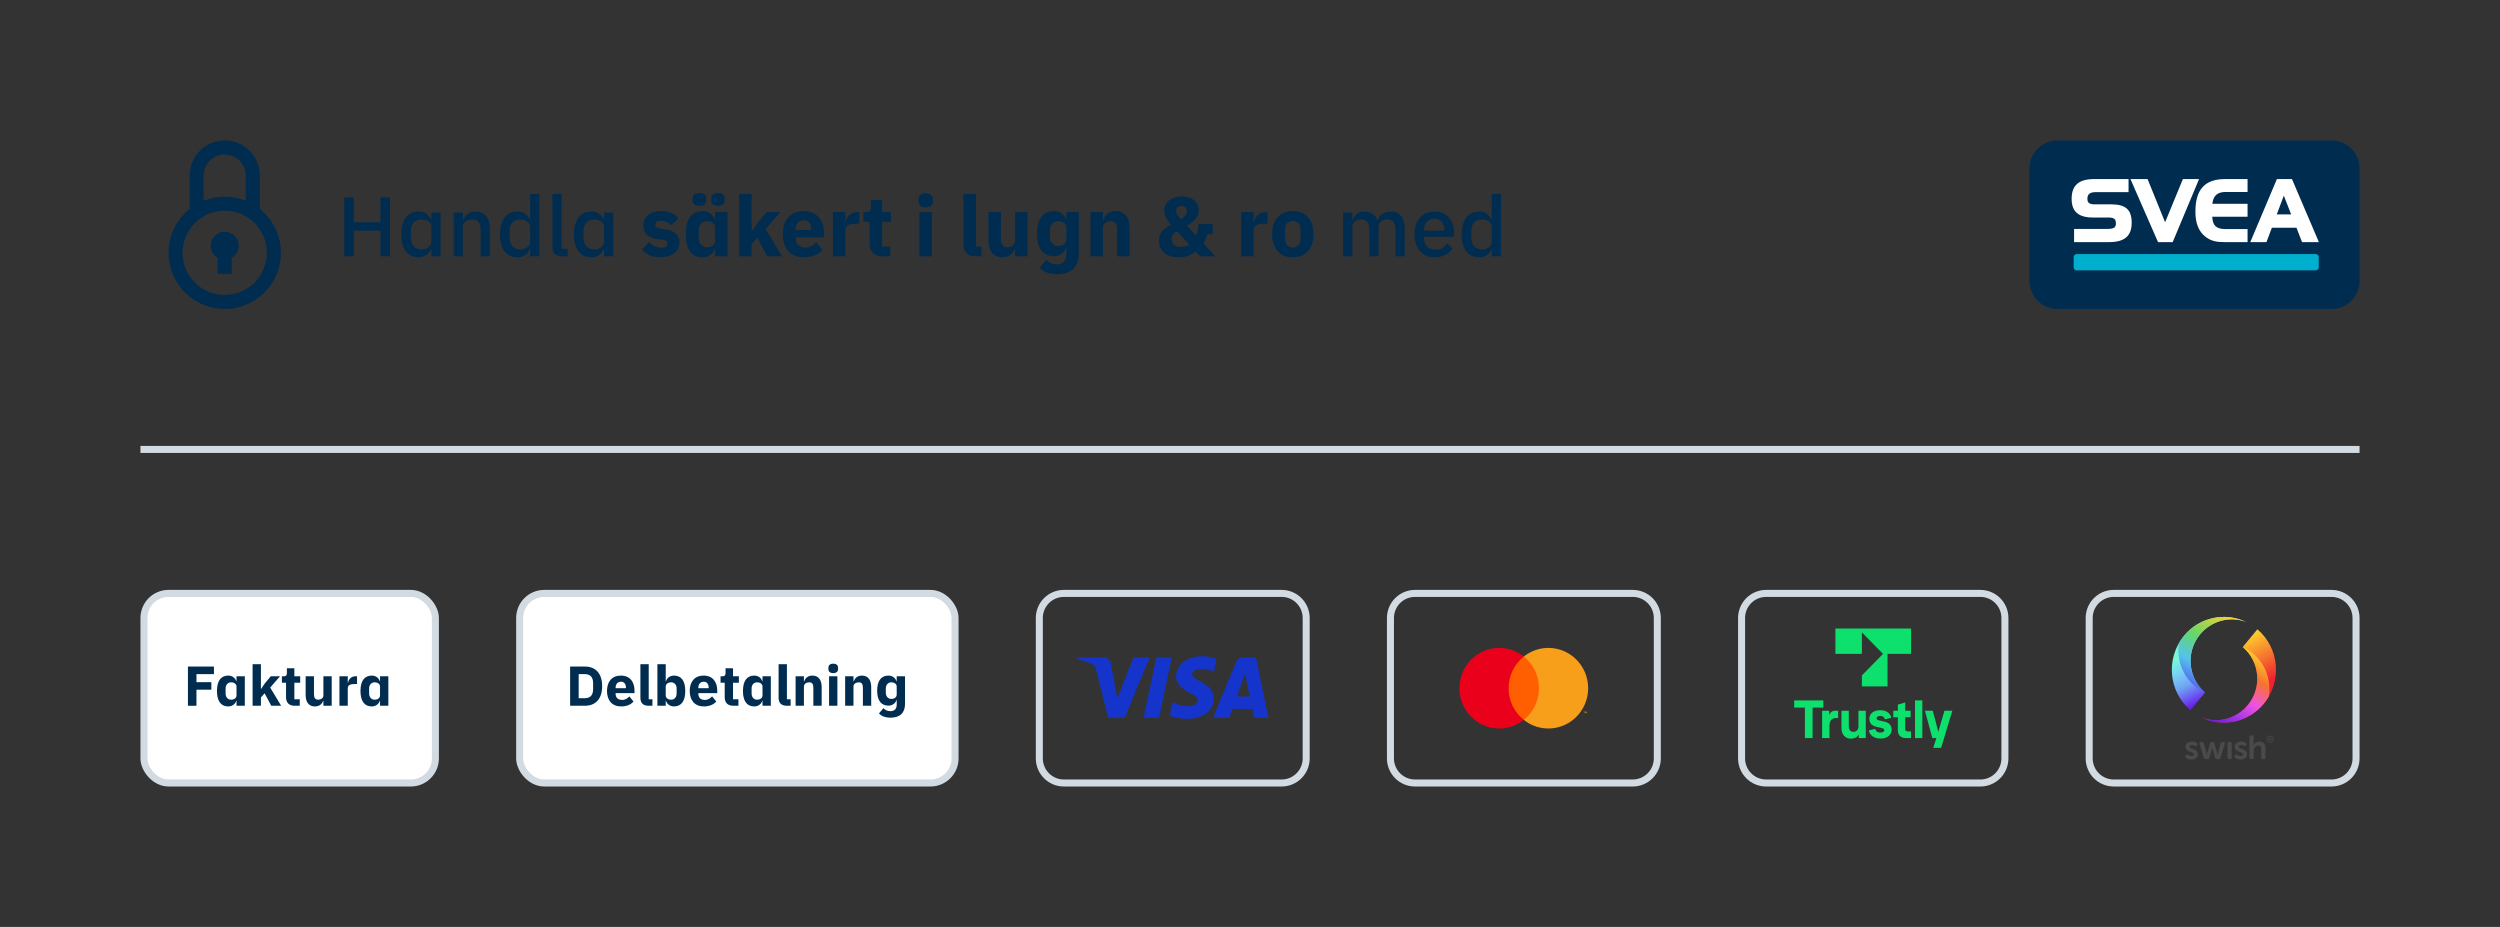 <svg xmlns="http://www.w3.org/2000/svg" width="712" height="264" viewBox="0 0 712 264" fill="none"><rect x="0" y="0" width="712" height="264" fill="#333333" stroke="none"/><path d="M403 169H465C468.866 169 472 172.134 472 176V216C472 219.866 468.866 223 465 223H403C399.134 223 396 219.866 396 216V176C396 172.134 399.134 169 403 169Z" stroke="#D2DAE2" stroke-width="2"></path><path d="M438.934 186.978H429.023V205.022H438.934V186.978Z" fill="#FF5F00"></path><path d="M429.652 196C429.651 194.262 430.039 192.547 430.789 190.984C431.538 189.421 432.629 188.051 433.978 186.978C432.307 185.647 430.301 184.82 428.188 184.59C426.074 184.36 423.94 184.738 422.029 185.679C420.117 186.62 418.505 188.087 417.378 189.912C416.25 191.737 415.652 193.847 415.652 196C415.652 198.153 416.25 200.263 417.378 202.088C418.505 203.913 420.117 205.38 422.029 206.321C423.94 207.262 426.074 207.64 428.188 207.41C430.301 207.18 432.307 206.353 433.978 205.022C432.629 203.949 431.538 202.579 430.789 201.016C430.039 199.453 429.651 197.738 429.652 196V196Z" fill="#EB001B"></path><path d="M452.303 196C452.303 198.153 451.706 200.263 450.578 202.088C449.451 203.913 447.839 205.38 445.928 206.321C444.016 207.262 441.882 207.64 439.769 207.41C437.656 207.18 435.649 206.353 433.978 205.022C435.326 203.948 436.416 202.578 437.165 201.015C437.915 199.452 438.304 197.737 438.304 196C438.304 194.263 437.915 192.548 437.165 190.985C436.416 189.422 435.326 188.052 433.978 186.978C435.649 185.647 437.656 184.82 439.769 184.59C441.882 184.36 444.016 184.738 445.928 185.679C447.839 186.62 449.451 188.087 450.578 189.912C451.706 191.737 452.303 193.847 452.303 196V196Z" fill="#F79E1B"></path><path d="M451.223 203.111V202.741H451.37V202.666H450.996V202.741H451.143V203.111H451.223ZM451.95 203.111V202.665H451.835L451.703 202.972L451.571 202.665H451.456V203.111H451.537V202.775L451.661 203.065H451.745L451.869 202.774V203.111H451.95Z" fill="#F79E1B"></path><path d="M303 169H365C368.866 169 372 172.134 372 176V216C372 219.866 368.866 223 365 223H303C299.134 223 296 219.866 296 216V176C296 172.134 299.134 169 303 169Z" stroke="#D2DAE2" stroke-width="2"></path><path d="M327.443 187.224L320.309 204.452H315.655L312.144 190.703C311.931 189.856 311.745 189.546 311.097 189.189C310.039 188.608 308.291 188.063 306.753 187.725L306.858 187.224H314.35C315.305 187.224 316.164 187.867 316.381 188.981L318.235 198.949L322.817 187.224H327.443V187.224ZM345.681 198.827C345.7 194.28 339.469 194.03 339.512 191.999C339.525 191.381 340.106 190.723 341.379 190.556C342.01 190.472 343.749 190.408 345.72 191.327L346.494 187.673C345.434 187.284 344.071 186.909 342.375 186.909C338.023 186.909 334.96 189.251 334.934 192.604C334.906 195.084 337.12 196.468 338.788 197.292C340.505 198.136 341.081 198.679 341.074 199.434C341.062 200.589 339.705 201.099 338.437 201.119C336.224 201.154 334.94 200.513 333.916 200.032L333.118 203.806C334.147 204.284 336.046 204.7 338.015 204.721C342.641 204.721 345.667 202.409 345.681 198.827M357.174 204.452H361.246L357.691 187.224H353.932C353.087 187.224 352.374 187.722 352.059 188.488L345.451 204.452H350.075L350.993 201.878H356.642L357.174 204.452V204.452ZM352.261 198.348L354.578 191.879L355.912 198.348H352.261ZM333.735 187.224L330.094 204.452H325.691L329.333 187.224H333.735V187.224Z" fill="#1434CB"></path><path d="M503 169H564C567.866 169 571 172.134 571 176V216C571 219.866 567.866 223 564 223H503C499.134 223 496 219.866 496 216V176C496 172.134 499.134 169 503 169Z" stroke="#D2DAE2" stroke-width="2"></path><path d="M553.787 202.411H556.023L552.836 212.984H550.6L551.48 210.194H550.326L548.22 202.411H550.456L552.028 208.431L553.787 202.411V202.411ZM524.449 207.345V202.411H526.54V206.86C526.54 207.771 526.973 208.446 527.867 208.446C528.733 208.446 529.281 207.771 529.281 206.875V202.411H531.372V210.194H529.382V209.21C528.877 209.988 528.127 210.37 527.175 210.37C525.502 210.37 524.449 209.195 524.449 207.345V207.345ZM532.267 208.006L534.084 207.58C534.171 208.182 534.647 208.637 535.555 208.637C536.262 208.637 536.652 208.343 536.652 207.976C536.652 207.683 536.493 207.462 535.772 207.301L534.575 207.037C533.046 206.699 532.397 205.979 532.397 204.672C532.397 203.336 533.479 202.264 535.512 202.264C537.676 202.264 538.541 203.586 538.628 204.452L536.796 204.863C536.709 204.408 536.378 203.909 535.469 203.909C534.892 203.909 534.459 204.173 534.459 204.555C534.459 204.878 534.676 205.054 535.051 205.142L536.796 205.553C538.123 205.862 538.743 206.669 538.743 207.815C538.743 209.048 537.777 210.34 535.57 210.34C533.147 210.34 532.353 208.857 532.267 208.006ZM545.393 210.194V199.474H547.484V210.194H545.393ZM518.939 210.194V202.411H520.958V203.644C521.434 202.602 522.055 202.411 522.718 202.411H523.497V204.496H522.833C521.882 204.496 521.03 205.054 521.03 206.757V210.194H518.939V210.194ZM542.767 210.194C541.412 210.194 540.503 209.43 540.503 207.918V204.276H539.219V202.411H540.503V200.678L542.594 200.062V202.411H544.138V204.276H542.594V207.536C542.594 208.108 542.883 208.329 543.445 208.329H544.253V210.194H542.767V210.194ZM514.035 210.194V201.53H510.977V199.474H519.285V201.53H516.227V210.194H514.035V210.194ZM522.72 186.229H530.264V180.103L536.282 186.229L530.264 192.355V195.489H537.569V186.229H544.28V179.016H522.721V186.229H522.72Z" fill="#0EE06E"></path><path d="M602 169H664C667.866 169 671 172.134 671 176V216C671 219.866 667.866 223 664 223H602C598.134 223 595 219.866 595 216V176C595 172.134 598.134 169 602 169Z" stroke="#D2DAE2" stroke-width="2"></path><path d="M645.505 210.553C645.505 210.407 645.531 210.271 645.584 210.144C645.637 210.017 645.709 209.906 645.799 209.811C645.89 209.716 645.996 209.642 646.118 209.587C646.24 209.533 646.371 209.506 646.51 209.506C646.652 209.506 646.784 209.533 646.908 209.587C647.032 209.642 647.139 209.716 647.231 209.811C647.322 209.906 647.395 210.017 647.448 210.144C647.5 210.271 647.527 210.407 647.527 210.553C647.527 210.698 647.5 210.834 647.448 210.961C647.395 211.089 647.322 211.199 647.231 211.294C647.139 211.389 647.032 211.463 646.908 211.518C646.784 211.572 646.652 211.6 646.51 211.6C646.371 211.6 646.24 211.572 646.118 211.518C645.996 211.463 645.89 211.389 645.799 211.294C645.709 211.199 645.637 211.089 645.584 210.961C645.531 210.834 645.505 210.698 645.505 210.553ZM645.712 210.553C645.712 210.673 645.732 210.785 645.773 210.888C645.813 210.991 645.869 211.081 645.941 211.158C646.013 211.234 646.097 211.295 646.194 211.339C646.292 211.383 646.397 211.405 646.51 211.405C646.625 211.405 646.732 211.383 646.83 211.339C646.928 211.295 647.014 211.234 647.086 211.158C647.159 211.081 647.216 210.991 647.258 210.888C647.299 210.785 647.32 210.673 647.32 210.553C647.32 210.432 647.299 210.32 647.258 210.217C647.216 210.114 647.159 210.024 647.086 209.947C647.014 209.871 646.928 209.811 646.83 209.767C646.732 209.723 646.625 209.701 646.51 209.701C646.397 209.701 646.292 209.723 646.194 209.767C646.097 209.811 646.013 209.871 645.941 209.947C645.869 210.024 645.813 210.114 645.773 210.217C645.732 210.32 645.712 210.432 645.712 210.553ZM646.165 210.102C646.165 210.039 646.196 210.008 646.258 210.008H646.578C646.68 210.008 646.761 210.037 646.822 210.096C646.882 210.156 646.912 210.236 646.912 210.337C646.912 210.38 646.906 210.417 646.894 210.449C646.882 210.482 646.866 210.51 646.847 210.534C646.828 210.558 646.808 210.577 646.785 210.593C646.762 210.608 646.74 210.619 646.717 210.624V210.63C646.719 210.632 646.722 210.636 646.725 210.641C646.729 210.645 646.733 210.652 646.737 210.66C646.741 210.669 646.746 210.679 646.754 210.69L646.901 210.98C646.918 211.012 646.922 211.039 646.912 211.059C646.903 211.079 646.882 211.089 646.85 211.089H646.816C646.763 211.089 646.726 211.066 646.706 211.02L646.541 210.67H646.366V210.997C646.366 211.058 646.337 211.089 646.278 211.089H646.253C646.194 211.089 646.165 211.058 646.165 210.997V210.102ZM646.536 210.521C646.59 210.521 646.633 210.505 646.663 210.472C646.693 210.44 646.708 210.395 646.708 210.337C646.708 210.282 646.693 210.239 646.663 210.208C646.633 210.178 646.591 210.162 646.539 210.162H646.366V210.521H646.536ZM638.281 211.207C638.601 211.207 638.873 211.248 639.096 211.331C639.319 211.414 639.493 211.49 639.618 211.56C639.725 211.617 639.788 211.693 639.807 211.789C639.826 211.884 639.81 211.986 639.76 212.094L639.665 212.266C639.609 212.38 639.537 212.447 639.449 212.466C639.361 212.485 639.257 212.469 639.138 212.418C639.031 212.367 638.903 212.315 638.752 212.261C638.601 212.207 638.426 212.18 638.225 212.18C638.018 212.18 637.858 212.221 637.745 212.304C637.632 212.386 637.575 212.504 637.575 212.657C637.575 212.79 637.633 212.898 637.749 212.981C637.866 213.064 638.013 213.137 638.192 213.2C638.371 213.264 638.562 213.332 638.766 213.405C638.97 213.478 639.162 213.572 639.341 213.687C639.52 213.801 639.667 213.947 639.783 214.125C639.899 214.303 639.957 214.529 639.957 214.803C639.957 215.019 639.915 215.217 639.83 215.399C639.745 215.58 639.623 215.737 639.463 215.871C639.303 216.004 639.11 216.109 638.884 216.186C638.658 216.262 638.407 216.3 638.131 216.3C637.742 216.3 637.414 216.243 637.147 216.128C636.88 216.014 636.674 215.906 636.53 215.804C636.423 215.74 636.364 215.661 636.351 215.566C636.339 215.47 636.367 215.368 636.436 215.26L636.549 215.089C636.618 214.987 636.695 214.93 636.78 214.917C636.864 214.904 636.966 214.93 637.086 214.993C637.199 215.057 637.345 215.128 637.523 215.208C637.702 215.287 637.914 215.327 638.159 215.327C638.366 215.327 638.529 215.283 638.649 215.194C638.768 215.105 638.827 214.984 638.827 214.831C638.827 214.698 638.769 214.591 638.653 214.512C638.537 214.432 638.39 214.359 638.211 214.292C638.032 214.226 637.84 214.154 637.636 214.078C637.432 214.001 637.241 213.906 637.062 213.792C636.883 213.677 636.736 213.531 636.62 213.353C636.503 213.175 636.445 212.946 636.445 212.666C636.445 212.431 636.494 212.221 636.591 212.037C636.689 211.852 636.82 211.7 636.987 211.579C637.153 211.458 637.348 211.366 637.57 211.302C637.793 211.239 638.03 211.207 638.281 211.207ZM624.286 211.207C624.606 211.207 624.877 211.248 625.1 211.331C625.323 211.414 625.497 211.49 625.623 211.56C625.729 211.617 625.792 211.693 625.811 211.789C625.83 211.884 625.814 211.986 625.764 212.094L625.67 212.266C625.613 212.38 625.541 212.447 625.453 212.466C625.365 212.485 625.262 212.469 625.142 212.418C625.036 212.367 624.907 212.315 624.756 212.261C624.606 212.207 624.43 212.18 624.229 212.18C624.022 212.18 623.862 212.221 623.749 212.304C623.636 212.386 623.579 212.504 623.579 212.657C623.579 212.79 623.638 212.898 623.754 212.981C623.87 213.064 624.017 213.137 624.196 213.2C624.375 213.264 624.567 213.332 624.771 213.405C624.975 213.478 625.166 213.572 625.345 213.687C625.524 213.801 625.671 213.947 625.787 214.125C625.904 214.303 625.962 214.529 625.962 214.803C625.962 215.019 625.919 215.217 625.834 215.399C625.75 215.58 625.627 215.737 625.467 215.871C625.307 216.004 625.114 216.109 624.888 216.186C624.662 216.262 624.411 216.3 624.135 216.3C623.746 216.3 623.418 216.243 623.151 216.128C622.884 216.014 622.679 215.906 622.534 215.804C622.428 215.74 622.368 215.661 622.355 215.566C622.343 215.47 622.371 215.368 622.44 215.26L622.553 215.089C622.622 214.987 622.699 214.93 622.784 214.917C622.869 214.904 622.971 214.93 623.09 214.993C623.203 215.057 623.349 215.128 623.528 215.208C623.707 215.287 623.918 215.327 624.163 215.327C624.37 215.327 624.534 215.283 624.653 215.194C624.772 215.105 624.832 214.984 624.832 214.831C624.832 214.698 624.774 214.591 624.658 214.512C624.541 214.432 624.394 214.359 624.215 214.292C624.036 214.226 623.845 214.154 623.641 214.078C623.437 214.001 623.245 213.906 623.066 213.792C622.887 213.677 622.74 213.531 622.624 213.353C622.508 213.175 622.45 212.946 622.45 212.666C622.45 212.431 622.498 212.221 622.596 212.037C622.693 211.852 622.825 211.7 622.991 211.579C623.157 211.458 623.352 211.366 623.575 211.302C623.798 211.239 624.035 211.207 624.286 211.207ZM641.454 209.414C641.718 209.414 641.849 209.547 641.849 209.814V211.779C641.849 211.843 641.848 211.898 641.845 211.946C641.842 211.994 641.837 212.037 641.831 212.075C641.824 212.119 641.821 212.157 641.821 212.189H641.84C641.896 212.075 641.976 211.959 642.08 211.841C642.184 211.724 642.306 211.617 642.447 211.522C642.588 211.426 642.749 211.35 642.927 211.293C643.106 211.235 643.299 211.207 643.507 211.207C644.04 211.207 644.453 211.353 644.745 211.646C645.037 211.938 645.182 212.409 645.182 213.057V215.785C645.182 216.052 645.051 216.186 644.787 216.186H644.382C644.119 216.186 643.987 216.052 643.987 215.785V213.305C643.987 213.006 643.936 212.766 643.836 212.585C643.736 212.404 643.535 212.313 643.233 212.313C643.026 212.313 642.836 212.355 642.664 212.437C642.491 212.52 642.345 212.633 642.226 212.776C642.107 212.919 642.014 213.089 641.948 213.286C641.882 213.483 641.849 213.696 641.849 213.925V215.785C641.849 216.052 641.718 216.186 641.454 216.186H641.049C640.785 216.186 640.654 216.052 640.654 215.785V209.814C640.654 209.547 640.785 209.414 641.049 209.414H641.454ZM635.198 211.321C635.455 211.321 635.584 211.455 635.584 211.722V215.785C635.584 216.052 635.455 216.186 635.198 216.186H634.784C634.526 216.186 634.398 216.052 634.398 215.785V211.722C634.398 211.455 634.526 211.321 634.784 211.321H635.198ZM627.209 211.321C627.448 211.321 627.589 211.439 627.633 211.674L628.405 214.516C628.417 214.586 628.428 214.65 628.438 214.707C628.447 214.764 628.458 214.818 628.471 214.869C628.483 214.927 628.493 214.981 628.499 215.031H628.518C628.524 214.981 628.534 214.927 628.546 214.869C628.559 214.818 628.57 214.764 628.579 214.707C628.588 214.65 628.603 214.586 628.621 214.516L629.431 211.674C629.475 211.445 629.619 211.331 629.864 211.331H630.222C630.454 211.331 630.599 211.445 630.655 211.674L631.455 214.516C631.474 214.586 631.488 214.65 631.498 214.707C631.507 214.764 631.518 214.818 631.531 214.869C631.543 214.927 631.553 214.981 631.559 215.031H631.578C631.584 214.981 631.594 214.927 631.606 214.869C631.619 214.818 631.63 214.764 631.639 214.707C631.649 214.65 631.663 214.586 631.681 214.516L632.444 211.674C632.501 211.439 632.645 211.321 632.877 211.321H633.31C633.455 211.321 633.555 211.363 633.612 211.445C633.668 211.528 633.678 211.636 633.64 211.77L632.406 215.852C632.344 216.074 632.196 216.186 631.964 216.186H631.333C631.095 216.186 630.947 216.071 630.891 215.842L630.166 213.41C630.147 213.346 630.131 213.283 630.118 213.219C630.106 213.156 630.093 213.099 630.081 213.048C630.068 212.99 630.059 212.936 630.053 212.886H630.034C630.021 212.936 630.009 212.99 629.996 213.048C629.984 213.099 629.971 213.156 629.958 213.219C629.946 213.283 629.93 213.346 629.911 213.41L629.186 215.842C629.13 216.071 628.985 216.186 628.753 216.186H628.104C627.878 216.186 627.733 216.074 627.67 215.852L626.428 211.77C626.39 211.636 626.401 211.528 626.461 211.445C626.52 211.363 626.619 211.321 626.757 211.321H627.209Z" fill="#4A4A49"></path><path fill-rule="evenodd" clip-rule="evenodd" d="M626.973 204.332C632.933 207.224 640.289 205.793 644.733 200.422C650 194.055 649.182 184.564 642.906 179.223L638.733 184.266C643.637 188.439 644.276 195.854 640.161 200.828C636.879 204.793 631.477 206.118 626.973 204.332Z" fill="url(#paint0_linear_5_474)"></path><path fill-rule="evenodd" clip-rule="evenodd" d="M626.973 204.332C632.933 207.224 640.289 205.793 644.733 200.422C645.277 199.764 645.756 199.073 646.171 198.356C646.873 193.932 645.33 189.256 641.699 186.167C640.777 185.382 639.779 184.75 638.734 184.267C643.637 188.44 644.276 195.854 640.161 200.828C636.879 204.793 631.477 206.118 626.973 204.332Z" fill="url(#paint1_linear_5_474)"></path><path fill-rule="evenodd" clip-rule="evenodd" d="M639.766 177.165C633.806 174.274 626.45 175.705 622.006 181.076C616.739 187.442 617.557 196.933 623.834 202.275L628.006 197.231C623.103 193.059 622.463 185.644 626.578 180.67C629.86 176.704 635.262 175.38 639.766 177.165Z" fill="url(#paint2_linear_5_474)"></path><path fill-rule="evenodd" clip-rule="evenodd" d="M639.766 177.165C633.806 174.274 626.45 175.705 622.006 181.076C621.462 181.734 620.982 182.425 620.567 183.142C619.866 187.565 621.409 192.241 625.039 195.331C625.962 196.116 626.96 196.748 628.005 197.231C623.102 193.058 622.463 185.644 626.578 180.67C629.859 176.704 635.262 175.38 639.766 177.165Z" fill="url(#paint3_linear_5_474)"></path><path d="M672 80V48C672 43.582 668.418 40 664 40H586C581.582 40 578 43.582 578 48V80C578 84.418 581.582 88 586 88H664C668.418 88 672 84.418 672 80Z" fill="#002C50"></path><path d="M601.22 58.196H596.423C594.682 58.196 594.488 57.345 594.488 56.649C594.488 55.295 595.185 54.714 596.926 54.714H606.211V51H596.384C592.051 51 590 52.78 590 56.649C590 60.247 591.935 61.949 596.074 61.949H600.369C602.033 61.949 602.613 62.336 602.613 63.613C602.613 64.658 602.226 65.199 600.137 65.199H590.696V68.952H600.717C605.051 68.952 607.101 67.211 607.101 63.458C607.101 59.705 605.399 58.196 601.22 58.196ZM621.687 51L616.619 63.304L611.628 51H606.753L614.607 68.952H618.786L626.292 51H621.687ZM633.798 54.676H640.104V51H633.72C627.955 51 625.247 53.941 625.247 60.286C625.247 63.574 626.176 65.857 628.033 67.366C629.89 68.836 631.67 68.952 633.643 68.952H640.104V65.238H633.798C631.205 65.238 630.161 64.271 630.045 61.717H640.104V58.042H630.083C630.315 55.759 631.515 54.676 633.798 54.676V54.676ZM648.461 51L640.878 68.952H645.482L647.03 64.851H654.033L655.619 68.952H660.417L652.756 51H648.461ZM648.423 61.059L650.434 55.72L652.524 61.059H648.423Z" fill="white"></path><path d="M591.431 72.357H659.526C659.991 72.357 660.378 72.744 660.378 73.208V76.149C660.378 76.613 659.991 77 659.526 77H591.431C590.967 77 590.58 76.613 590.58 76.149V73.208C590.58 72.744 590.967 72.357 591.431 72.357V72.357Z" fill="#00AECE"></path><rect x="148" y="169" width="124" height="54" rx="7" fill="white" stroke="#D2DAE2" stroke-width="2"></rect><path d="M162.373 201H166.581C169.541 201 171.493 199.128 171.493 195.416C171.493 191.704 169.541 189.832 166.581 189.832H162.373V201ZM164.805 198.84V191.992H166.581C168.021 191.992 168.917 192.776 168.917 194.552V196.28C168.917 198.056 168.021 198.84 166.581 198.84H164.805Z" fill="#002C50"></path><path d="M176.905 201.192C178.441 201.192 179.673 200.664 180.425 199.8L179.241 198.328C178.713 198.872 178.169 199.336 177.177 199.336C175.913 199.336 175.321 198.632 175.321 197.528V197.4H180.713V196.696C180.713 194.424 179.593 192.408 176.809 192.408C174.281 192.408 172.873 194.136 172.873 196.792C172.873 199.48 174.329 201.192 176.905 201.192ZM176.857 194.152C177.801 194.152 178.265 194.84 178.265 195.864V196.008H175.321V195.88C175.321 194.84 175.913 194.152 176.857 194.152Z" fill="#002C50"></path><path d="M185.809 201V199.16H184.753V189.16H182.385V198.696C182.385 200.184 183.121 201 184.737 201H185.809Z" fill="#002C50"></path><path d="M187.229 201H189.597V199.592H189.677C189.917 200.504 190.845 201.192 191.933 201.192C194.061 201.192 195.165 199.64 195.165 196.792C195.165 193.944 194.061 192.408 191.933 192.408C190.845 192.408 189.917 193.08 189.677 194.008H189.597V189.16H187.229V201ZM191.149 199.272C190.253 199.272 189.597 198.808 189.597 198.04V195.56C189.597 194.792 190.253 194.328 191.149 194.328C192.045 194.328 192.701 195.016 192.701 196.072V197.528C192.701 198.584 192.045 199.272 191.149 199.272Z" fill="#002C50"></path><path d="M200.467 201.192C202.003 201.192 203.235 200.664 203.987 199.8L202.803 198.328C202.275 198.872 201.731 199.336 200.739 199.336C199.475 199.336 198.883 198.632 198.883 197.528V197.4H204.275V196.696C204.275 194.424 203.155 192.408 200.371 192.408C197.843 192.408 196.435 194.136 196.435 196.792C196.435 199.48 197.891 201.192 200.467 201.192ZM200.419 194.152C201.363 194.152 201.827 194.84 201.827 195.864V196.008H198.883V195.88C198.883 194.84 199.475 194.152 200.419 194.152Z" fill="#002C50"></path><path d="M210.3 201V199.16H208.764V194.44H210.428V192.6H208.764V190.328H206.636V191.704C206.636 192.28 206.444 192.6 205.804 192.6H205.212V194.44H206.396V198.552C206.396 200.152 207.26 201 208.892 201H210.3Z" fill="#002C50"></path><path d="M217.162 201H219.53V192.6H217.162V194.008H217.082C216.842 193.08 215.914 192.408 214.826 192.408C212.698 192.408 211.594 193.944 211.594 196.792C211.594 199.64 212.698 201.192 214.826 201.192C215.914 201.192 216.842 200.504 217.082 199.592H217.162V201ZM215.61 199.272C214.714 199.272 214.058 198.584 214.058 197.528V196.072C214.058 195.016 214.714 194.328 215.61 194.328C216.506 194.328 217.162 194.792 217.162 195.56V198.04C217.162 198.808 216.506 199.272 215.61 199.272Z" fill="#002C50"></path><path d="M225.169 201V199.16H224.113V189.16H221.745V198.696C221.745 200.184 222.481 201 224.097 201H225.169Z" fill="#002C50"></path><path d="M228.956 201V195.56C228.956 194.728 229.708 194.328 230.476 194.328C231.34 194.328 231.644 194.856 231.644 195.928V201H234.012V195.736C234.012 193.624 233.1 192.408 231.388 192.408C230.06 192.408 229.356 193.144 229.052 194.024H228.956V192.6H226.588V201H228.956Z" fill="#002C50"></path><path d="M237.304 191.704C238.264 191.704 238.68 191.208 238.68 190.536V190.184C238.68 189.512 238.264 189.016 237.304 189.016C236.344 189.016 235.928 189.512 235.928 190.184V190.536C235.928 191.208 236.344 191.704 237.304 191.704ZM236.12 201H238.488V192.6H236.12V201Z" fill="#002C50"></path><path d="M243.066 201V195.56C243.066 194.728 243.818 194.328 244.586 194.328C245.45 194.328 245.754 194.856 245.754 195.928V201H248.122V195.736C248.122 193.624 247.21 192.408 245.498 192.408C244.17 192.408 243.466 193.144 243.162 194.024H243.066V192.6H240.698V201H243.066Z" fill="#002C50"></path><path d="M257.749 192.6H255.381V194.024H255.301C255.061 193.096 254.133 192.408 253.045 192.408C250.917 192.408 249.813 193.944 249.813 196.696C249.813 199.448 250.917 200.968 253.045 200.968C254.133 200.968 255.061 200.28 255.301 199.368H255.381V200.712C255.381 201.832 254.805 202.536 253.573 202.536C252.773 202.536 252.117 202.248 251.589 201.688L250.325 203.192C250.965 203.88 252.005 204.392 253.637 204.392C256.373 204.392 257.749 202.952 257.749 200.488V192.6ZM253.829 199.048C252.933 199.048 252.277 198.344 252.277 197.288V196.088C252.277 195.032 252.933 194.328 253.829 194.328C254.725 194.328 255.381 194.792 255.381 195.56V197.816C255.381 198.584 254.725 199.048 253.829 199.048Z" fill="#002C50"></path><rect x="41" y="169" width="83" height="54" rx="7" fill="white" stroke="#D2DAE2" stroke-width="2"></rect><path d="M55.953 201V196.424H60.193V194.28H55.953V191.992H60.929V189.832H53.521V201H55.953Z" fill="#002C50"></path><path d="M67.358 201H69.725V192.6H67.358V194.008H67.278C67.037 193.08 66.109 192.408 65.022 192.408C62.894 192.408 61.789 193.944 61.789 196.792C61.789 199.64 62.894 201.192 65.022 201.192C66.109 201.192 67.037 200.504 67.278 199.592H67.358V201ZM65.805 199.272C64.909 199.272 64.254 198.584 64.254 197.528V196.072C64.254 195.016 64.909 194.328 65.805 194.328C66.701 194.328 67.358 194.792 67.358 195.56V198.04C67.358 198.808 66.701 199.272 65.805 199.272Z" fill="#002C50"></path><path d="M71.94 201H74.308V198.632L75.364 197.448L77.252 201H80.068L76.948 195.816L79.748 192.6H77.124L75.444 194.6L74.404 196.152H74.308V189.16H71.94V201Z" fill="#002C50"></path><path d="M85.37 201V199.16H83.834V194.44H85.498V192.6H83.834V190.328H81.706V191.704C81.706 192.28 81.514 192.6 80.874 192.6H80.282V194.44H81.466V198.552C81.466 200.152 82.33 201 83.962 201H85.37Z" fill="#002C50"></path><path d="M92.103 201H94.471V192.6H92.103V198.056C92.103 198.856 91.351 199.272 90.615 199.272C89.751 199.272 89.415 198.696 89.415 197.672V192.6H87.047V197.88C87.047 199.992 87.959 201.192 89.671 201.192C91.047 201.192 91.735 200.44 92.023 199.592H92.103V201Z" fill="#002C50"></path><path d="M99.042 201V196.088C99.042 195.112 99.714 194.808 101.09 194.808H101.682V192.6H101.266C99.954 192.6 99.314 193.496 99.122 194.424H99.042V192.6H96.674V201H99.042Z" fill="#002C50"></path><path d="M108.232 201H110.6V192.6H108.232V194.008H108.152C107.912 193.08 106.984 192.408 105.896 192.408C103.768 192.408 102.664 193.944 102.664 196.792C102.664 199.64 103.768 201.192 105.896 201.192C106.984 201.192 107.912 200.504 108.152 199.592H108.232V201ZM106.68 199.272C105.784 199.272 105.128 198.584 105.128 197.528V196.072C105.128 195.016 105.784 194.328 106.68 194.328C107.576 194.328 108.232 194.792 108.232 195.56V198.04C108.232 198.808 107.576 199.272 106.68 199.272Z" fill="#002C50"></path><g clip-path="url(#clip0_5_474)"><path d="M74 59.522V50C74 44.478 69.524 40 64 40C58.474 40 54 44.478 54 50V59.522C50.346 62.454 48 66.95 48 72C48 80.836 55.164 88 64 88C72.836 88 80 80.836 80 72C80 66.95 77.654 62.454 74 59.522ZM58 50C58 46.692 60.692 44 64 44C67.308 44 70 46.692 70 50V57.174C68.146 56.422 66.124 56 64 56C61.876 56 59.854 56.422 58 57.174V50V50ZM64 84C57.382 84 52 78.618 52 72C52 65.382 57.382 60 64 60C70.618 60 76 65.382 76 72C76 78.618 70.618 84 64 84ZM68 70C68 71.476 67.192 72.752 66 73.446V78H62V73.446C60.808 72.752 60 71.478 60 70C60 67.792 61.792 66 64 66C66.208 66 68 67.792 68 70V70Z" fill="#002C50"></path></g><path d="M108.36 73H111.072V56.248H108.36V63.304H100.776V56.248H98.064V73H100.776V65.704H108.36V73Z" fill="#002C50"></path><path d="M122.853 73H125.469V60.52H122.853V62.584H122.733C122.205 61.096 120.885 60.232 119.229 60.232C116.085 60.232 114.261 62.656 114.261 66.76C114.261 70.864 116.085 73.288 119.229 73.288C120.885 73.288 122.205 72.4 122.733 70.936H122.853V73ZM120.021 71.032C118.221 71.032 117.021 69.76 117.021 67.84V65.68C117.021 63.76 118.221 62.488 120.021 62.488C121.605 62.488 122.853 63.352 122.853 64.624V68.896C122.853 70.168 121.605 71.032 120.021 71.032Z" fill="#002C50"></path><path d="M131.824 73V64.648C131.824 63.184 133.168 62.488 134.536 62.488C136.144 62.488 136.888 63.472 136.888 65.416V73H139.504V65.08C139.504 62.008 137.992 60.232 135.448 60.232C133.528 60.232 132.472 61.24 131.944 62.584H131.824V60.52H129.208V73H131.824Z" fill="#002C50"></path><path d="M150.978 73H153.594V55.24H150.978V62.584H150.858C150.33 61.096 149.01 60.232 147.354 60.232C144.21 60.232 142.386 62.656 142.386 66.76C142.386 70.864 144.21 73.288 147.354 73.288C149.01 73.288 150.33 72.4 150.858 70.936H150.978V73ZM148.146 71.032C146.346 71.032 145.146 69.76 145.146 67.84V65.68C145.146 63.76 146.346 62.488 148.146 62.488C149.73 62.488 150.978 63.352 150.978 64.624V68.896C150.978 70.168 149.73 71.032 148.146 71.032Z" fill="#002C50"></path><path d="M161.677 73V70.864H159.949V55.24H157.333V70.408C157.333 72.016 158.221 73 159.997 73H161.677Z" fill="#002C50"></path><path d="M172.025 73H174.641V60.52H172.025V62.584H171.905C171.377 61.096 170.057 60.232 168.401 60.232C165.257 60.232 163.433 62.656 163.433 66.76C163.433 70.864 165.257 73.288 168.401 73.288C170.057 73.288 171.377 72.4 171.905 70.936H172.025V73ZM169.193 71.032C167.393 71.032 166.193 69.76 166.193 67.84V65.68C166.193 63.76 167.393 62.488 169.193 62.488C170.777 62.488 172.025 63.352 172.025 64.624V68.896C172.025 70.168 170.777 71.032 169.193 71.032Z" fill="#002C50"></path><path d="M188.108 73.288C191.348 73.288 193.508 71.512 193.508 69.088C193.508 66.904 192.092 65.656 189.356 65.296L187.94 65.104C186.908 64.96 186.62 64.6 186.62 63.928C186.62 63.304 187.1 62.872 188.3 62.872C189.356 62.872 190.412 63.376 191.204 64.168L193.244 62.08C191.972 60.832 190.748 60.112 188.108 60.112C185.108 60.112 183.212 61.792 183.212 64.216C183.212 66.496 184.604 67.744 187.46 68.104L188.828 68.272C189.716 68.392 190.1 68.704 190.1 69.328C190.1 70.072 189.62 70.528 188.228 70.528C186.86 70.528 185.78 69.904 184.892 68.92L182.804 71.032C184.1 72.472 185.684 73.288 188.108 73.288Z" fill="#002C50"></path><path d="M203.657 73H207.209V60.4H203.657V62.512H203.537C203.177 61.12 201.785 60.112 200.153 60.112C196.961 60.112 195.305 62.416 195.305 66.688C195.305 70.96 196.961 73.288 200.153 73.288C201.785 73.288 203.177 72.256 203.537 70.888H203.657V73ZM201.329 70.408C199.985 70.408 199.001 69.376 199.001 67.792V65.608C199.001 64.024 199.985 62.992 201.329 62.992C202.673 62.992 203.657 63.688 203.657 64.84V68.56C203.657 69.712 202.673 70.408 201.329 70.408ZM199.193 58.6C200.633 58.6 201.113 57.928 201.113 57.088V56.488C201.113 55.648 200.633 54.976 199.193 54.976C197.753 54.976 197.273 55.648 197.273 56.488V57.088C197.273 57.928 197.753 58.6 199.193 58.6ZM204.473 58.6C205.913 58.6 206.393 57.928 206.393 57.088V56.488C206.393 55.648 205.913 54.976 204.473 54.976C203.033 54.976 202.553 55.648 202.553 56.488V57.088C202.553 57.928 203.033 58.6 204.473 58.6Z" fill="#002C50"></path><path d="M210.531 73H214.083V69.448L215.667 67.672L218.499 73H222.723L218.043 65.224L222.243 60.4H218.307L215.787 63.4L214.227 65.728H214.083V55.24H210.531V73Z" fill="#002C50"></path><path d="M228.982 73.288C231.286 73.288 233.134 72.496 234.262 71.2L232.486 68.992C231.694 69.808 230.878 70.504 229.39 70.504C227.494 70.504 226.606 69.448 226.606 67.792V67.6H234.694V66.544C234.694 63.136 233.014 60.112 228.838 60.112C225.046 60.112 222.934 62.704 222.934 66.688C222.934 70.72 225.118 73.288 228.982 73.288ZM228.91 62.728C230.326 62.728 231.022 63.76 231.022 65.296V65.512H226.606V65.32C226.606 63.76 227.494 62.728 228.91 62.728Z" fill="#002C50"></path><path d="M240.755 73V65.632C240.755 64.168 241.763 63.712 243.827 63.712H244.715V60.4H244.091C242.123 60.4 241.163 61.744 240.875 63.136H240.755V60.4H237.203V73H240.755Z" fill="#002C50"></path><path d="M253.528 73V70.24H251.224V63.16H253.72V60.4H251.224V56.992H248.032V59.056C248.032 59.92 247.744 60.4 246.784 60.4H245.896V63.16H247.672V69.328C247.672 71.728 248.968 73 251.416 73H253.528Z" fill="#002C50"></path><path d="M263.635 59.056C265.075 59.056 265.699 58.312 265.699 57.304V56.776C265.699 55.768 265.075 55.024 263.635 55.024C262.195 55.024 261.571 55.768 261.571 56.776V57.304C261.571 58.312 262.195 59.056 263.635 59.056ZM261.859 73H265.411V60.4H261.859V73Z" fill="#002C50"></path><path d="M279.534 73V70.24H277.95V55.24H274.398V69.544C274.398 71.776 275.502 73 277.926 73H279.534Z" fill="#002C50"></path><path d="M289.104 73H292.656V60.4H289.104V68.584C289.104 69.784 287.976 70.408 286.872 70.408C285.576 70.408 285.072 69.544 285.072 68.008V60.4H281.52V68.32C281.52 71.488 282.888 73.288 285.456 73.288C287.52 73.288 288.552 72.16 288.984 70.888H289.104V73Z" fill="#002C50"></path><path d="M307.241 60.4H303.689V62.536H303.569C303.209 61.144 301.817 60.112 300.185 60.112C296.993 60.112 295.337 62.416 295.337 66.544C295.337 70.672 296.993 72.952 300.185 72.952C301.817 72.952 303.209 71.92 303.569 70.552H303.689V72.568C303.689 74.248 302.825 75.304 300.977 75.304C299.777 75.304 298.793 74.872 298.001 74.032L296.105 76.288C297.065 77.32 298.625 78.088 301.073 78.088C305.177 78.088 307.241 75.928 307.241 72.232V60.4ZM301.361 70.072C300.017 70.072 299.033 69.016 299.033 67.432V65.632C299.033 64.048 300.017 62.992 301.361 62.992C302.705 62.992 303.689 63.688 303.689 64.84V68.224C303.689 69.376 302.705 70.072 301.361 70.072Z" fill="#002C50"></path><path d="M314.114 73V64.84C314.114 63.592 315.242 62.992 316.394 62.992C317.69 62.992 318.146 63.784 318.146 65.392V73H321.698V65.104C321.698 61.936 320.33 60.112 317.762 60.112C315.77 60.112 314.714 61.216 314.258 62.536H314.114V60.4H310.562V73H314.114Z" fill="#002C50"></path><path d="M341.811 73H346.107L342.771 69.376C343.227 68.608 343.587 67.696 343.851 66.712H345.363V63.76H341.355C341.283 64.888 341.067 66.064 340.659 67.096L338.067 64.288C339.891 63.208 341.403 61.912 341.403 59.8C341.403 57.352 339.315 55.96 336.579 55.96C333.507 55.96 331.563 57.76 331.563 59.968C331.563 61.504 332.499 62.896 333.435 63.952C331.491 65.08 330.075 66.328 330.075 68.608C330.075 71.296 332.067 73.288 335.763 73.288C338.091 73.288 339.507 72.496 340.563 71.632L341.811 73ZM336.483 58.672C337.347 58.672 338.019 59.176 338.019 60.04V60.136C338.019 61.096 337.443 61.72 336.315 62.392C335.331 61.288 334.947 60.76 334.947 60.136V60.04C334.947 59.176 335.619 58.672 336.483 58.672ZM336.291 70.336C334.563 70.336 333.699 69.448 333.699 68.224V67.984C333.699 67.12 334.107 66.496 335.187 65.848L338.715 69.664C338.067 70.096 337.251 70.336 336.291 70.336Z" fill="#002C50"></path><path d="M357.052 73V65.632C357.052 64.168 358.06 63.712 360.124 63.712H361.012V60.4H360.388C358.42 60.4 357.46 61.744 357.172 63.136H357.052V60.4H353.5V73H357.052Z" fill="#002C50"></path><path d="M368.198 73.288C371.894 73.288 374.102 70.744 374.102 66.688C374.102 62.632 371.894 60.112 368.198 60.112C364.502 60.112 362.294 62.632 362.294 66.688C362.294 70.744 364.502 73.288 368.198 73.288ZM368.198 70.48C366.806 70.48 365.99 69.568 365.99 67.984V65.416C365.99 63.832 366.806 62.92 368.198 62.92C369.59 62.92 370.406 63.832 370.406 65.416V67.984C370.406 69.568 369.59 70.48 368.198 70.48Z" fill="#002C50"></path><path d="M385.136 73V64.624C385.136 63.184 386.408 62.488 387.704 62.488C389.24 62.488 389.984 63.448 389.984 65.392V73H392.6V64.624C392.6 63.184 393.824 62.488 395.144 62.488C396.728 62.488 397.448 63.472 397.448 65.392V73H400.064V65.08C400.064 62.008 398.6 60.232 396.128 60.232C394.112 60.232 392.816 61.384 392.36 62.776H392.288C391.688 61.048 390.272 60.232 388.592 60.232C386.696 60.232 385.76 61.288 385.256 62.584H385.136V60.52H382.52V73H385.136Z" fill="#002C50"></path><path d="M408.58 73.288C410.908 73.288 412.732 72.28 413.668 70.768L412.132 69.256C411.412 70.408 410.38 71.128 408.844 71.128C406.732 71.128 405.556 69.76 405.556 67.84V67.432H414.124V66.448C414.124 62.992 412.252 60.232 408.58 60.232C405.028 60.232 402.844 62.776 402.844 66.76C402.844 70.744 405.028 73.288 408.58 73.288ZM408.58 62.272C410.308 62.272 411.364 63.544 411.364 65.464V65.704H405.556V65.536C405.556 63.616 406.78 62.272 408.58 62.272Z" fill="#002C50"></path><path d="M424.868 73H427.484V55.24H424.868V62.584H424.748C424.22 61.096 422.9 60.232 421.244 60.232C418.1 60.232 416.276 62.656 416.276 66.76C416.276 70.864 418.1 73.288 421.244 73.288C422.9 73.288 424.22 72.4 424.748 70.936H424.868V73ZM422.036 71.032C420.236 71.032 419.036 69.76 419.036 67.84V65.68C419.036 63.76 420.236 62.488 422.036 62.488C423.62 62.488 424.868 63.352 424.868 64.624V68.896C424.868 70.168 423.62 71.032 422.036 71.032Z" fill="#002C50"></path><path d="M40 128L672 128" stroke="#D2DAE2" stroke-width="2"></path><defs><linearGradient id="paint0_linear_5_474" x1="644.132" y1="195.071" x2="637.683" y2="182.408" gradientUnits="userSpaceOnUse"><stop stop-color="#EF2131"></stop><stop offset="1" stop-color="#FECF2C"></stop></linearGradient><linearGradient id="paint1_linear_5_474" x1="638.362" y1="184.267" x2="627.074" y2="203.532" gradientUnits="userSpaceOnUse"><stop stop-color="#FBC52C"></stop><stop offset="0.264" stop-color="#F87130"></stop><stop offset="0.561" stop-color="#EF52E2"></stop><stop offset="1" stop-color="#661EEC"></stop></linearGradient><linearGradient id="paint2_linear_5_474" x1="622.901" y1="186.6" x2="629.083" y2="198.994" gradientUnits="userSpaceOnUse"><stop stop-color="#78F6D8"></stop><stop offset="0.266" stop-color="#77D1F6"></stop><stop offset="0.554" stop-color="#70A4F3"></stop><stop offset="1" stop-color="#661EEC"></stop></linearGradient><linearGradient id="paint3_linear_5_474" x1="628.62" y1="197.231" x2="639.821" y2="178.031" gradientUnits="userSpaceOnUse"><stop stop-color="#536EED"></stop><stop offset="0.247" stop-color="#54C3EC"></stop><stop offset="0.564" stop-color="#64D769"></stop><stop offset="1" stop-color="#FECF2C"></stop></linearGradient><clipPath id="clip0_5_474"><rect width="48" height="48" fill="white" transform="translate(40 40)"></rect></clipPath></defs></svg>